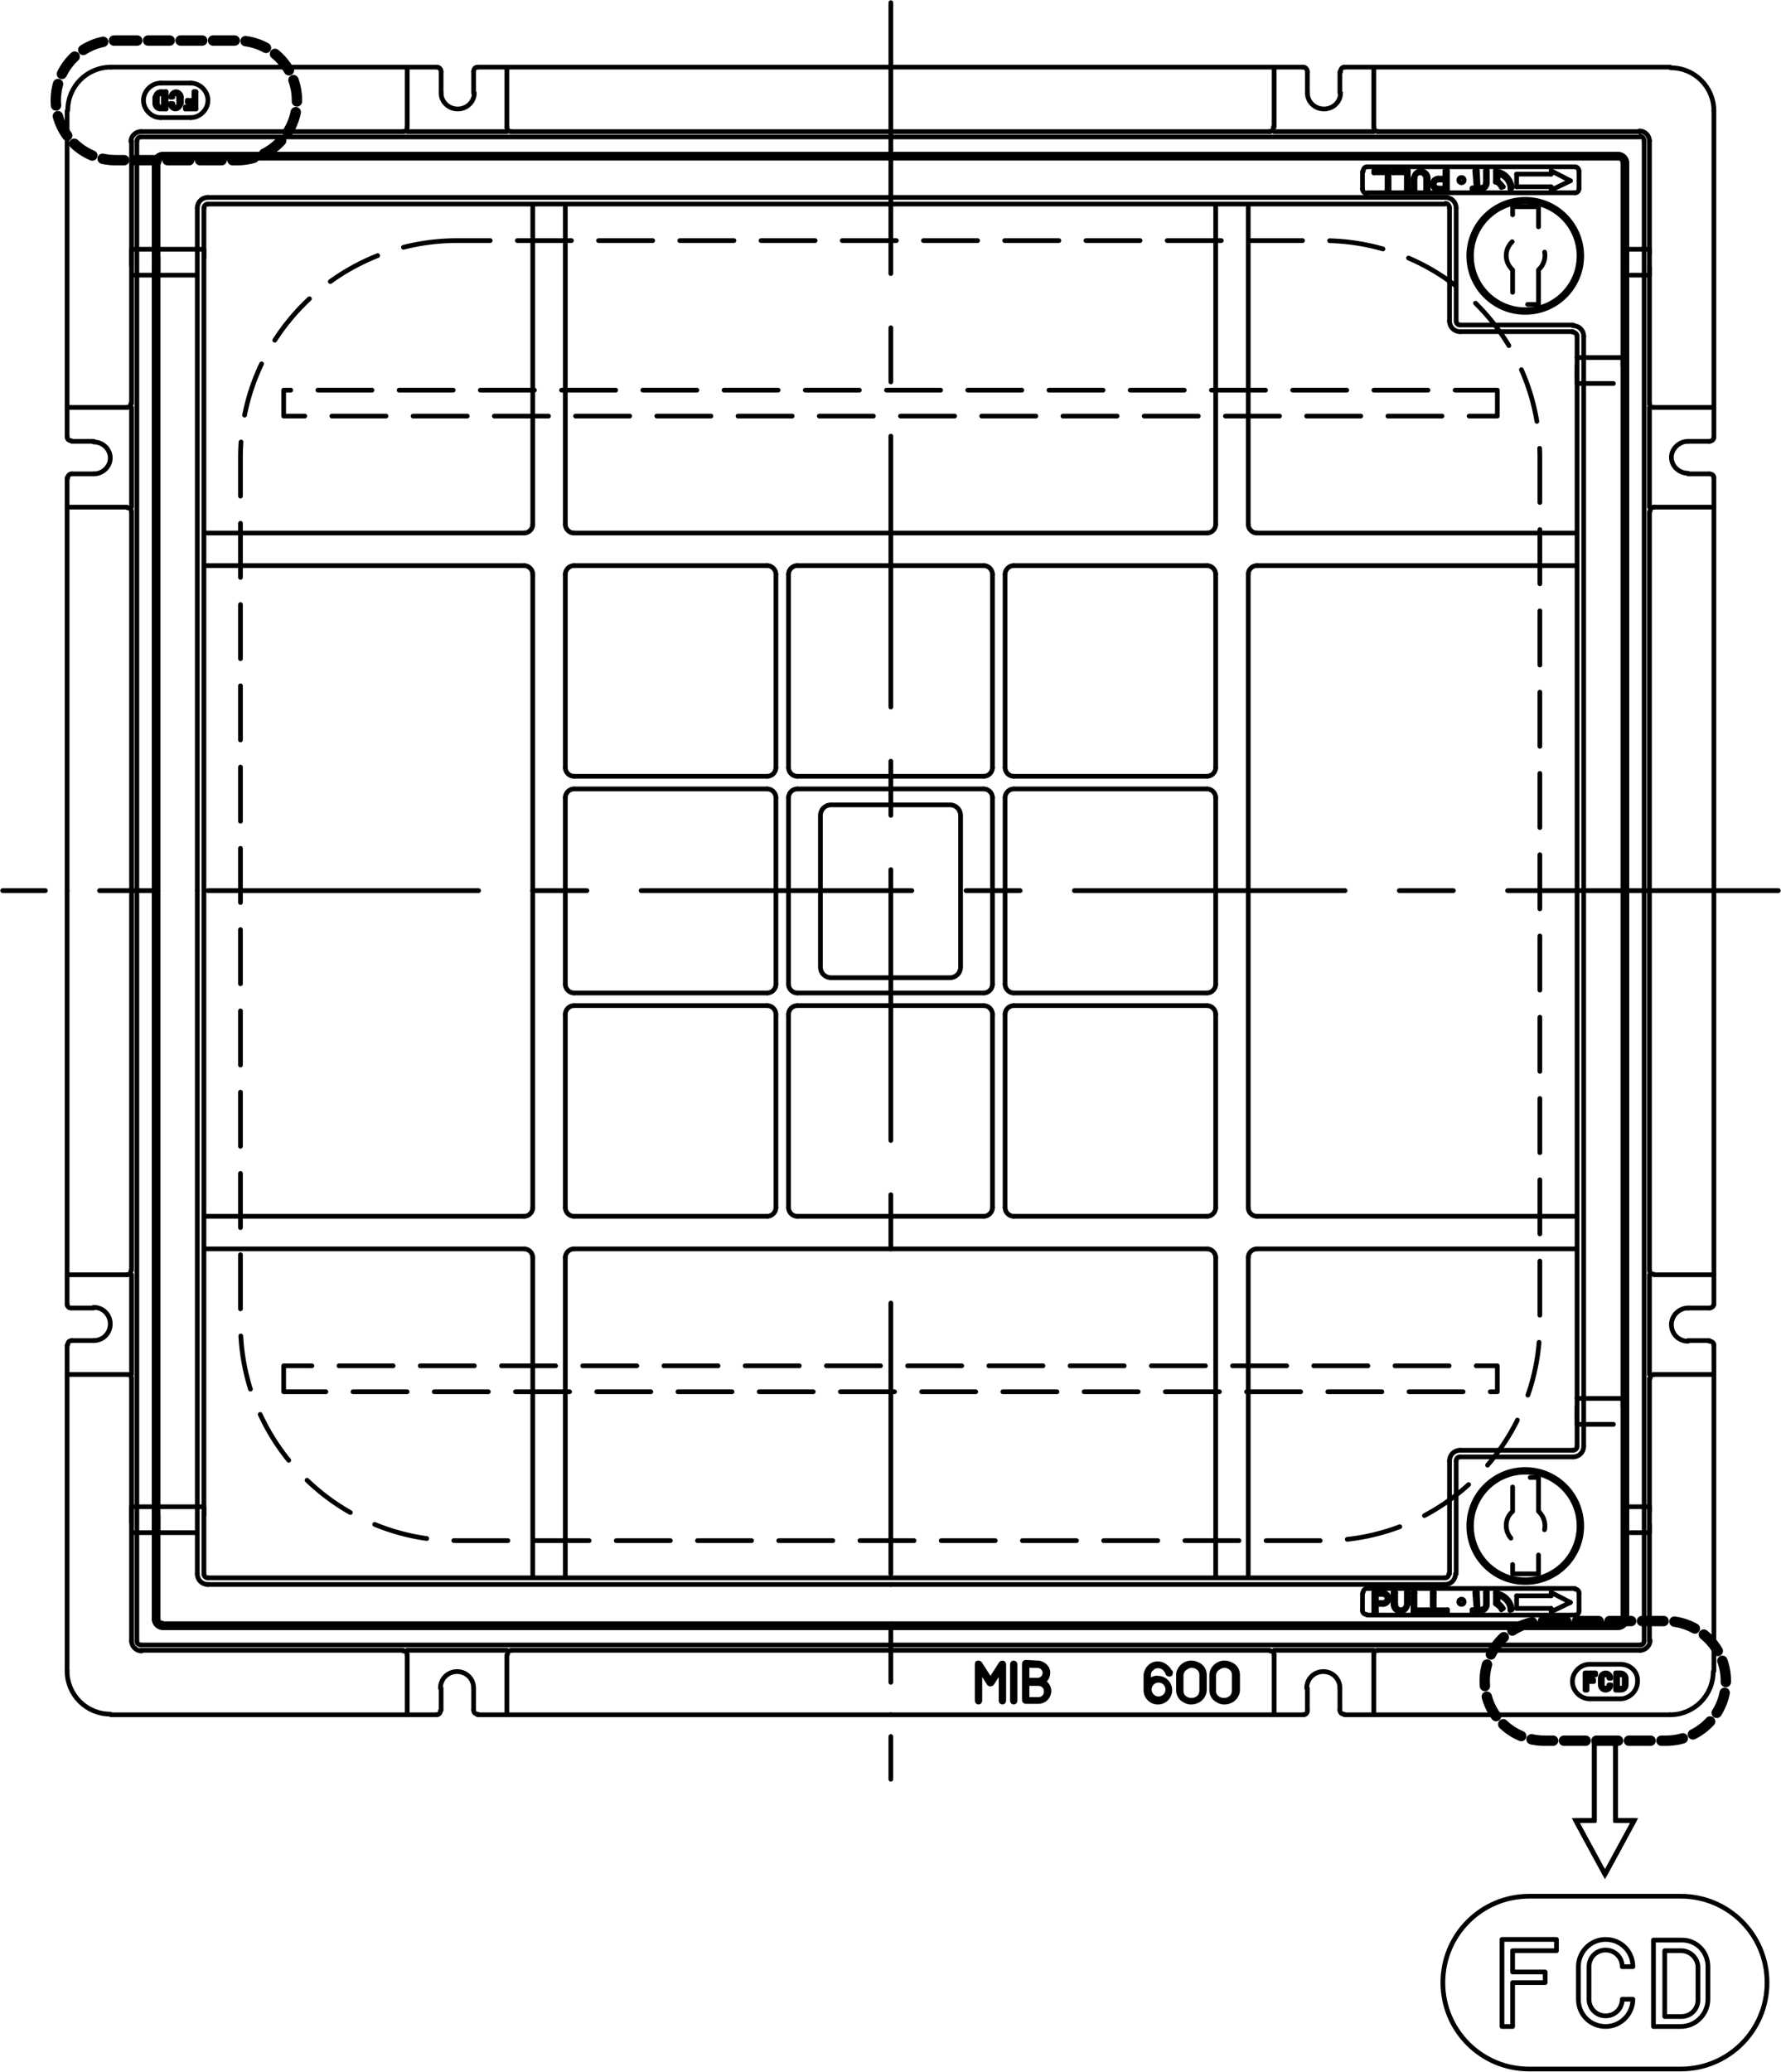 <?xml version="1.0" encoding="utf-8"?>
<!-- Generator: Adobe Illustrator 26.5.3, SVG Export Plug-In . SVG Version: 6.00 Build 0)  -->
<svg version="1.1" id="レイヤー_1" xmlns="http://www.w3.org/2000/svg" xmlns:xlink="http://www.w3.org/1999/xlink" x="0px"
	 y="0px" viewBox="0 0 268.1 311.7" style="enable-background:new 0 0 268.1 311.7;" xml:space="preserve">
<style type="text/css">
	.st0{display:none;}
	.st1{fill:none;stroke:#000000;stroke-width:0.709;stroke-linecap:round;stroke-linejoin:round;stroke-miterlimit:10;}
	
		.st2{fill:none;stroke:#000000;stroke-width:0.709;stroke-linecap:round;stroke-linejoin:round;stroke-miterlimit:10;stroke-dasharray:8.152,4.076;}
	
		.st3{fill:none;stroke:#000000;stroke-width:0.709;stroke-linecap:round;stroke-linejoin:round;stroke-miterlimit:10;stroke-dasharray:40.761,8.152,8.152,8.152;}
	
		.st4{fill:none;stroke:#000000;stroke-width:0.709;stroke-linecap:round;stroke-linejoin:round;stroke-miterlimit:10;stroke-dasharray:4.076,2.038;}
	
		.st5{fill:none;stroke:#000000;stroke-width:1.563;stroke-linecap:round;stroke-linejoin:round;stroke-miterlimit:10;stroke-dasharray:3.261,1.63;}
	.st6{fill:none;stroke:#000000;stroke-width:0.709;stroke-miterlimit:10;}
</style>
<g id="DEFPOINTS" class="st0">
</g>
<g id="L-1">
	<circle class="st1" cx="229.6" cy="38.5" r="8.5"/>
	<circle class="st1" cx="220" cy="27.1" r="0.4"/>
	<circle class="st1" cx="229.6" cy="229.6" r="8.5"/>
	<circle class="st1" cx="220" cy="241" r="0.4"/>
	<circle class="st1" cx="229.6" cy="229.6" r="8.1"/>
	<circle class="st1" cx="229.6" cy="38.5" r="8.1"/>
	<polygon class="st2" points="225.4,58.7 225.4,62.6 134.1,62.6 42.7,62.6 42.7,58.7 134.1,58.7 	"/>
	<line class="st1" x1="215.9" y1="242.2" x2="215.9" y2="239.6"/>
	<line class="st1" x1="215.9" y1="239.6" x2="215.6" y2="239.6"/>
	<line class="st1" x1="215.6" y1="239.6" x2="215.6" y2="242.5"/>
	<line class="st1" x1="215.6" y1="242.5" x2="217.9" y2="242.5"/>
	<line class="st1" x1="217.9" y1="242.5" x2="217.9" y2="242.2"/>
	<line class="st1" x1="217.9" y1="242.2" x2="215.9" y2="242.2"/>
	<line class="st1" x1="213" y1="242.2" x2="213" y2="239.6"/>
	<line class="st1" x1="213" y1="239.6" x2="212.7" y2="239.6"/>
	<line class="st1" x1="212.7" y1="239.6" x2="212.7" y2="242.5"/>
	<line class="st1" x1="212.7" y1="242.5" x2="215" y2="242.5"/>
	<line class="st1" x1="215" y1="242.5" x2="215" y2="242.2"/>
	<line class="st1" x1="215" y1="242.2" x2="213" y2="242.2"/>
	<line class="st1" x1="212" y1="239.6" x2="212" y2="241.4"/>
	<path class="st1" d="M209.7,241.4c0,0.6,0.5,1.1,1.1,1.1s1.1-0.5,1.1-1.1"/>
	<line class="st1" x1="209.7" y1="241.4" x2="209.7" y2="239.6"/>
	<line class="st1" x1="209.7" y1="239.6" x2="210.1" y2="239.6"/>
	<line class="st1" x1="210.1" y1="239.6" x2="210.1" y2="241.4"/>
	<path class="st1" d="M210.1,241.4c0,0.5,0.4,0.8,0.8,0.8s0.8-0.4,0.8-0.8"/>
	<line class="st1" x1="211.7" y1="241.4" x2="211.7" y2="239.6"/>
	<line class="st1" x1="211.7" y1="239.6" x2="212" y2="239.6"/>
	<line class="st1" x1="207.2" y1="241.1" x2="208.2" y2="241.1"/>
	<path class="st1" d="M208.2,241.1c0.3,0,0.6-0.3,0.6-0.6s-0.3-0.6-0.6-0.6"/>
	<line class="st1" x1="208.2" y1="239.9" x2="207.2" y2="239.9"/>
	<line class="st1" x1="207.2" y1="239.9" x2="207.2" y2="241.1"/>
	<path class="st1" d="M208.2,241.4c0.5,0,0.9-0.4,0.9-0.9s-0.4-0.9-0.9-0.9"/>
	<line class="st1" x1="208.2" y1="239.6" x2="206.8" y2="239.6"/>
	<line class="st1" x1="206.8" y1="239.6" x2="206.8" y2="242.5"/>
	<line class="st1" x1="206.8" y1="242.5" x2="207.2" y2="242.5"/>
	<line class="st1" x1="207.2" y1="242.5" x2="207.2" y2="241.4"/>
	<line class="st1" x1="207.2" y1="241.4" x2="208.2" y2="241.4"/>
	<line class="st1" x1="222.5" y1="242.1" x2="222.4" y2="239.6"/>
	<line class="st1" x1="222.4" y1="239.6" x2="222" y2="239.6"/>
	<line class="st1" x1="222" y1="239.6" x2="222.2" y2="242.2"/>
	<line class="st1" x1="222.2" y1="242.2" x2="221.6" y2="242.2"/>
	<line class="st1" x1="221.6" y1="242.2" x2="221.6" y2="242.5"/>
	<line class="st1" x1="221.6" y1="242.5" x2="223" y2="242.4"/>
	<path class="st1" d="M223,242.4c0.5,0,0.9-0.5,0.9-1"/>
	<line class="st1" x1="223.9" y1="241.4" x2="223.9" y2="239.6"/>
	<line class="st1" x1="223.9" y1="239.6" x2="223.6" y2="239.6"/>
	<line class="st1" x1="223.6" y1="239.6" x2="223.6" y2="241.4"/>
	<path class="st1" d="M223,242.1c0.3,0,0.6-0.3,0.6-0.6"/>
	<line class="st1" x1="223" y1="242.1" x2="222.5" y2="242.1"/>
	<line class="st1" x1="225.5" y1="241.1" x2="225.5" y2="240"/>
	<path class="st1" d="M227.3,242.3c0-1.1-0.8-2-1.9-2.2"/>
	<line class="st1" x1="227.3" y1="242.3" x2="227.6" y2="242.2"/>
	<line class="st1" x1="227.6" y1="242.2" x2="227.6" y2="241.9"/>
	<path class="st1" d="M227.6,241.9c-0.2-1.2-1.2-2.1-2.5-2.3"/>
	<line class="st1" x1="225.1" y1="239.6" x2="225.1" y2="241.3"/>
	<path class="st1" d="M226,242.2c-0.2-0.4-0.5-0.6-0.9-0.9"/>
	<line class="st1" x1="226" y1="242.2" x2="226.3" y2="242"/>
	<path class="st1" d="M226.3,242c-0.2-0.4-0.5-0.6-0.8-0.9"/>
	<line class="st1" x1="236.4" y1="241.1" x2="233.5" y2="239.6"/>
	<line class="st1" x1="233.5" y1="239.6" x2="233.5" y2="240.1"/>
	<line class="st1" x1="233.5" y1="240.1" x2="228.3" y2="240.1"/>
	<line class="st1" x1="228.3" y1="240.1" x2="228.3" y2="242"/>
	<line class="st1" x1="228.3" y1="242" x2="233.5" y2="242"/>
	<line class="st1" x1="233.5" y1="242" x2="233.5" y2="242.5"/>
	<line class="st1" x1="233.5" y1="242.5" x2="236.4" y2="241.1"/>
	<line class="st1" x1="205.8" y1="239" x2="237.1" y2="239"/>
	<path class="st1" d="M237.7,239.7c0-0.4-0.3-0.6-0.6-0.6"/>
	<line class="st1" x1="237.7" y1="239.7" x2="237.7" y2="242.3"/>
	<path class="st1" d="M237.1,243c0.4,0,0.6-0.3,0.6-0.6"/>
	<line class="st1" x1="237.1" y1="243" x2="205.8" y2="243"/>
	<path class="st1" d="M205.1,242.3c0,0.4,0.3,0.6,0.6,0.6"/>
	<line class="st1" x1="205.1" y1="242.3" x2="205.1" y2="239.7"/>
	<path class="st1" d="M205.8,239c-0.4,0-0.6,0.3-0.6,0.6"/>
	<line class="st1" x1="134.1" y1="23.8" x2="24.5" y2="23.8"/>
	<path class="st1" d="M24.5,23.8c-0.4,0-0.6,0.3-0.6,0.7"/>
	<line class="st1" x1="23.8" y1="24.5" x2="23.8" y2="134"/>
	<path class="st1" d="M115.5,116.8c0.7,0,1.3-0.6,1.3-1.3"/>
	<line class="st1" x1="115.5" y1="116.8" x2="86.4" y2="116.8"/>
	<path class="st1" d="M85.1,115.5c0,0.7,0.6,1.3,1.3,1.3"/>
	<line class="st1" x1="85.1" y1="115.5" x2="85.1" y2="86.4"/>
	<path class="st1" d="M86.4,85.1c-0.7,0-1.3,0.6-1.3,1.3"/>
	<line class="st1" x1="86.4" y1="85.1" x2="115.5" y2="85.1"/>
	<path class="st1" d="M116.8,86.4c0-0.7-0.6-1.3-1.3-1.3"/>
	<line class="st1" x1="116.8" y1="86.4" x2="116.8" y2="115.5"/>
	<line class="st1" x1="134.1" y1="116.8" x2="120" y2="116.8"/>
	<path class="st1" d="M118.7,115.5c0,0.7,0.6,1.3,1.3,1.3"/>
	<line class="st1" x1="118.7" y1="115.5" x2="118.7" y2="86.4"/>
	<path class="st1" d="M120,85.1c-0.7,0-1.3,0.6-1.3,1.3"/>
	<line class="st1" x1="120" y1="85.1" x2="134.1" y2="85.1"/>
	<line class="st1" x1="85.1" y1="134" x2="85.1" y2="120"/>
	<path class="st1" d="M86.4,118.7c-0.7,0-1.3,0.6-1.3,1.3"/>
	<line class="st1" x1="86.4" y1="118.7" x2="115.5" y2="118.7"/>
	<path class="st1" d="M116.8,120c0-0.7-0.6-1.3-1.3-1.3"/>
	<line class="st1" x1="116.8" y1="120" x2="116.8" y2="134"/>
	<line class="st1" x1="118.7" y1="134" x2="118.7" y2="120"/>
	<path class="st1" d="M120,118.7c-0.7,0-1.3,0.6-1.3,1.3"/>
	<line class="st1" x1="120" y1="118.7" x2="134.1" y2="118.7"/>
	<line class="st1" x1="30.7" y1="134" x2="30.7" y2="31.3"/>
	<path class="st1" d="M31.3,30.7c-0.4,0-0.6,0.3-0.6,0.7"/>
	<line class="st1" x1="31.3" y1="30.7" x2="134.1" y2="30.7"/>
	<line class="st1" x1="29.7" y1="134" x2="29.7" y2="31.3"/>
	<path class="st1" d="M31.3,29.7c-0.9,0-1.6,0.7-1.6,1.6"/>
	<line class="st1" x1="31.3" y1="29.7" x2="134.1" y2="29.7"/>
	<line class="st1" x1="134.1" y1="80.2" x2="86.4" y2="80.2"/>
	<path class="st1" d="M85.1,78.9c0,0.7,0.6,1.3,1.3,1.3"/>
	<line class="st1" x1="85.1" y1="78.9" x2="85.1" y2="30.7"/>
	<line class="st1" x1="80.2" y1="134" x2="80.2" y2="86.4"/>
	<path class="st1" d="M80.2,86.4c0-0.7-0.6-1.3-1.3-1.3"/>
	<line class="st1" x1="78.9" y1="85.1" x2="30.7" y2="85.1"/>
	<line class="st1" x1="30.7" y1="80.2" x2="78.9" y2="80.2"/>
	<path class="st1" d="M78.9,80.2c0.7,0,1.3-0.6,1.3-1.3"/>
	<line class="st1" x1="80.2" y1="78.9" x2="80.2" y2="30.7"/>
	<line class="st1" x1="244.3" y1="134" x2="244.3" y2="243.6"/>
	<path class="st1" d="M243.6,244.3c0.4,0,0.6-0.3,0.6-0.6"/>
	<line class="st1" x1="243.6" y1="244.3" x2="134.1" y2="244.3"/>
	<polygon class="st2" points="42.7,209.4 42.7,205.5 134.1,205.5 225.4,205.5 225.4,209.4 134.1,209.4 	"/>
	<line class="st1" x1="134.1" y1="183" x2="148.1" y2="183"/>
	<path class="st1" d="M148.1,183c0.7,0,1.3-0.6,1.3-1.3"/>
	<line class="st1" x1="149.4" y1="181.7" x2="149.4" y2="152.6"/>
	<path class="st1" d="M149.4,152.6c0-0.7-0.6-1.3-1.3-1.3"/>
	<line class="st1" x1="148.1" y1="151.3" x2="134.1" y2="151.3"/>
	<path class="st1" d="M181.7,183c0.7,0,1.3-0.6,1.3-1.3"/>
	<line class="st1" x1="183" y1="181.7" x2="183" y2="152.6"/>
	<path class="st1" d="M183,152.6c0-0.7-0.6-1.3-1.3-1.3"/>
	<line class="st1" x1="181.7" y1="151.3" x2="152.6" y2="151.3"/>
	<path class="st1" d="M152.6,151.3c-0.7,0-1.3,0.6-1.3,1.3"/>
	<line class="st1" x1="151.3" y1="152.6" x2="151.3" y2="181.7"/>
	<path class="st1" d="M151.3,181.7c0,0.7,0.6,1.3,1.3,1.3"/>
	<line class="st1" x1="152.6" y1="183" x2="181.7" y2="183"/>
	<line class="st1" x1="151.3" y1="134" x2="151.3" y2="148.1"/>
	<path class="st1" d="M151.3,148.1c0,0.7,0.6,1.3,1.3,1.3"/>
	<line class="st1" x1="152.6" y1="149.4" x2="181.7" y2="149.4"/>
	<path class="st1" d="M181.7,149.4c0.7,0,1.3-0.6,1.3-1.3"/>
	<line class="st1" x1="183" y1="148.1" x2="183" y2="134"/>
	<line class="st1" x1="149.4" y1="134" x2="149.4" y2="148.1"/>
	<path class="st1" d="M148.1,149.4c0.7,0,1.3-0.6,1.3-1.3"/>
	<line class="st1" x1="148.1" y1="149.4" x2="134.1" y2="149.4"/>
	<line class="st1" x1="238.4" y1="134" x2="238.4" y2="217.5"/>
	<path class="st1" d="M236.8,219.2c0.9,0,1.6-0.7,1.6-1.6"/>
	<line class="st1" x1="236.8" y1="219.2" x2="219.8" y2="219.2"/>
	<path class="st1" d="M219.8,219.2c-0.4,0-0.6,0.3-0.6,0.6"/>
	<line class="st1" x1="219.2" y1="219.8" x2="219.2" y2="236.8"/>
	<path class="st1" d="M217.5,238.4c0.9,0,1.6-0.7,1.6-1.6"/>
	<line class="st1" x1="217.5" y1="238.4" x2="134.1" y2="238.4"/>
	<line class="st1" x1="237.4" y1="134" x2="237.4" y2="217.5"/>
	<path class="st1" d="M236.8,218.2c0.4,0,0.6-0.3,0.6-0.6"/>
	<line class="st1" x1="236.8" y1="218.2" x2="219.8" y2="218.2"/>
	<path class="st1" d="M219.8,218.2c-0.9,0-1.6,0.7-1.6,1.6"/>
	<line class="st1" x1="218.2" y1="219.8" x2="218.2" y2="236.8"/>
	<path class="st1" d="M217.5,237.4c0.4,0,0.6-0.3,0.6-0.6"/>
	<line class="st1" x1="217.5" y1="237.4" x2="134.1" y2="237.4"/>
	<line class="st1" x1="187.9" y1="134" x2="187.9" y2="181.7"/>
	<path class="st1" d="M187.9,181.7c0,0.7,0.6,1.3,1.3,1.3"/>
	<line class="st1" x1="189.2" y1="183" x2="237.4" y2="183"/>
	<line class="st1" x1="187.9" y1="237.4" x2="187.9" y2="189.2"/>
	<path class="st1" d="M189.2,187.9c-0.7,0-1.3,0.6-1.3,1.3"/>
	<line class="st1" x1="189.2" y1="187.9" x2="237.4" y2="187.9"/>
	<line class="st1" x1="134.1" y1="187.9" x2="181.7" y2="187.9"/>
	<path class="st1" d="M183,189.2c0-0.7-0.6-1.3-1.3-1.3"/>
	<line class="st1" x1="183" y1="189.2" x2="183" y2="237.4"/>
	<line class="st1" x1="30.7" y1="187.9" x2="78.9" y2="187.9"/>
	<path class="st1" d="M80.2,189.2c0-0.7-0.6-1.3-1.3-1.3"/>
	<line class="st1" x1="80.2" y1="189.2" x2="80.2" y2="237.4"/>
	<line class="st1" x1="80.2" y1="134" x2="80.2" y2="181.7"/>
	<path class="st1" d="M78.9,183c0.7,0,1.3-0.6,1.3-1.3"/>
	<line class="st1" x1="78.9" y1="183" x2="30.7" y2="183"/>
	<line class="st1" x1="134.1" y1="187.9" x2="86.4" y2="187.9"/>
	<path class="st1" d="M86.4,187.9c-0.7,0-1.3,0.6-1.3,1.3"/>
	<line class="st1" x1="85.1" y1="189.2" x2="85.1" y2="237.4"/>
	<line class="st1" x1="29.7" y1="134" x2="29.7" y2="236.8"/>
	<path class="st1" d="M29.7,236.8c0,0.9,0.7,1.6,1.6,1.6"/>
	<line class="st1" x1="31.3" y1="238.4" x2="134.1" y2="238.4"/>
	<line class="st1" x1="30.7" y1="134" x2="30.7" y2="236.8"/>
	<path class="st1" d="M30.7,236.8c0,0.4,0.3,0.6,0.6,0.6"/>
	<line class="st1" x1="31.3" y1="237.4" x2="134.1" y2="237.4"/>
	<line class="st1" x1="134.1" y1="80.2" x2="181.7" y2="80.2"/>
	<path class="st1" d="M181.7,80.2c0.7,0,1.3-0.6,1.3-1.3"/>
	<line class="st1" x1="183" y1="78.9" x2="183" y2="30.7"/>
	<line class="st1" x1="187.9" y1="30.7" x2="187.9" y2="78.9"/>
	<path class="st1" d="M187.9,78.9c0,0.7,0.6,1.3,1.3,1.3"/>
	<line class="st1" x1="189.2" y1="80.2" x2="237.4" y2="80.2"/>
	<line class="st1" x1="187.9" y1="134" x2="187.9" y2="86.4"/>
	<path class="st1" d="M189.2,85.1c-0.7,0-1.3,0.6-1.3,1.3"/>
	<line class="st1" x1="189.2" y1="85.1" x2="237.4" y2="85.1"/>
	<line class="st1" x1="237.4" y1="134" x2="237.4" y2="50.6"/>
	<path class="st1" d="M237.4,50.6c0-0.4-0.3-0.6-0.6-0.6"/>
	<line class="st1" x1="236.8" y1="49.9" x2="219.8" y2="49.9"/>
	<path class="st1" d="M218.2,48.3c0,0.9,0.7,1.6,1.6,1.6"/>
	<line class="st1" x1="218.2" y1="48.3" x2="218.2" y2="31.3"/>
	<path class="st1" d="M218.2,31.3c0-0.4-0.3-0.7-0.6-0.7"/>
	<line class="st1" x1="217.5" y1="30.7" x2="134.1" y2="30.7"/>
	<line class="st1" x1="238.4" y1="134" x2="238.4" y2="50.6"/>
	<path class="st1" d="M238.4,50.6c0-0.9-0.7-1.6-1.6-1.6"/>
	<line class="st1" x1="236.8" y1="48.9" x2="219.8" y2="48.9"/>
	<path class="st1" d="M219.2,48.3c0,0.4,0.3,0.6,0.6,0.6"/>
	<line class="st1" x1="219.2" y1="48.3" x2="219.2" y2="31.3"/>
	<path class="st1" d="M219.2,31.3c0-0.9-0.7-1.6-1.6-1.6"/>
	<line class="st1" x1="217.5" y1="29.7" x2="134.1" y2="29.7"/>
	<line class="st1" x1="118.7" y1="134" x2="118.7" y2="148.1"/>
	<path class="st1" d="M118.7,148.1c0,0.7,0.6,1.3,1.3,1.3"/>
	<line class="st1" x1="120" y1="149.4" x2="134.1" y2="149.4"/>
	<line class="st1" x1="85.1" y1="134" x2="85.1" y2="148.1"/>
	<path class="st1" d="M85.1,148.1c0,0.7,0.6,1.3,1.3,1.3"/>
	<line class="st1" x1="86.4" y1="149.4" x2="115.5" y2="149.4"/>
	<path class="st1" d="M115.5,149.4c0.7,0,1.3-0.6,1.3-1.3"/>
	<line class="st1" x1="116.8" y1="148.1" x2="116.8" y2="134"/>
	<line class="st1" x1="134.1" y1="151.3" x2="120" y2="151.3"/>
	<path class="st1" d="M120,151.3c-0.7,0-1.3,0.6-1.3,1.3"/>
	<line class="st1" x1="118.7" y1="152.6" x2="118.7" y2="181.7"/>
	<path class="st1" d="M118.7,181.7c0,0.7,0.6,1.3,1.3,1.3"/>
	<line class="st1" x1="120" y1="183" x2="134.1" y2="183"/>
	<path class="st1" d="M116.8,152.6c0-0.7-0.6-1.3-1.3-1.3"/>
	<line class="st1" x1="115.5" y1="151.3" x2="86.4" y2="151.3"/>
	<path class="st1" d="M86.4,151.3c-0.7,0-1.3,0.6-1.3,1.3"/>
	<line class="st1" x1="85.1" y1="152.6" x2="85.1" y2="181.7"/>
	<path class="st1" d="M85.1,181.7c0,0.7,0.6,1.3,1.3,1.3"/>
	<line class="st1" x1="86.4" y1="183" x2="115.5" y2="183"/>
	<path class="st1" d="M115.5,183c0.7,0,1.3-0.6,1.3-1.3"/>
	<line class="st1" x1="116.8" y1="181.7" x2="116.8" y2="152.6"/>
	<line class="st1" x1="134.1" y1="244.3" x2="24.5" y2="244.3"/>
	<path class="st1" d="M23.8,243.6c0,0.4,0.3,0.6,0.6,0.6"/>
	<line class="st1" x1="23.8" y1="243.6" x2="23.8" y2="134"/>
	<line class="st1" x1="149.4" y1="134" x2="149.4" y2="120"/>
	<path class="st1" d="M149.4,120c0-0.7-0.6-1.3-1.3-1.3"/>
	<line class="st1" x1="148.1" y1="118.7" x2="134.1" y2="118.7"/>
	<line class="st1" x1="151.3" y1="134" x2="151.3" y2="120"/>
	<path class="st1" d="M152.6,118.7c-0.7,0-1.3,0.6-1.3,1.3"/>
	<line class="st1" x1="152.6" y1="118.7" x2="181.7" y2="118.7"/>
	<path class="st1" d="M183,120c0-0.7-0.6-1.3-1.3-1.3"/>
	<line class="st1" x1="183" y1="120" x2="183" y2="134"/>
	<path class="st1" d="M183,86.4c0-0.7-0.6-1.3-1.3-1.3"/>
	<line class="st1" x1="183" y1="86.4" x2="183" y2="115.5"/>
	<path class="st1" d="M181.7,116.8c0.7,0,1.3-0.6,1.3-1.3"/>
	<line class="st1" x1="181.7" y1="116.8" x2="152.6" y2="116.8"/>
	<path class="st1" d="M151.3,115.5c0,0.7,0.6,1.3,1.3,1.3"/>
	<line class="st1" x1="151.3" y1="115.5" x2="151.3" y2="86.4"/>
	<path class="st1" d="M152.6,85.1c-0.7,0-1.3,0.6-1.3,1.3"/>
	<line class="st1" x1="152.6" y1="85.1" x2="181.7" y2="85.1"/>
	<line class="st1" x1="134.1" y1="85.1" x2="148.1" y2="85.1"/>
	<path class="st1" d="M149.4,86.4c0-0.7-0.6-1.3-1.3-1.3"/>
	<line class="st1" x1="149.4" y1="86.4" x2="149.4" y2="115.5"/>
	<path class="st1" d="M148.1,116.8c0.7,0,1.3-0.6,1.3-1.3"/>
	<line class="st1" x1="148.1" y1="116.8" x2="134.1" y2="116.8"/>
	<line class="st1" x1="244.3" y1="134" x2="244.3" y2="24.5"/>
	<path class="st1" d="M244.3,24.5c0-0.4-0.3-0.7-0.6-0.7"/>
	<line class="st1" x1="243.6" y1="23.8" x2="134.1" y2="23.8"/>
	<line class="st1" x1="208.8" y1="26" x2="208.8" y2="28.6"/>
	<line class="st1" x1="208.8" y1="28.6" x2="209.1" y2="28.6"/>
	<line class="st1" x1="209.1" y1="28.6" x2="209.1" y2="25.7"/>
	<line class="st1" x1="209.1" y1="25.7" x2="206.8" y2="25.7"/>
	<line class="st1" x1="206.8" y1="25.7" x2="206.8" y2="26"/>
	<line class="st1" x1="206.8" y1="26" x2="208.8" y2="26"/>
	<line class="st1" x1="211.7" y1="26" x2="211.7" y2="28.6"/>
	<line class="st1" x1="211.7" y1="28.6" x2="212" y2="28.6"/>
	<line class="st1" x1="212" y1="28.6" x2="212" y2="25.7"/>
	<line class="st1" x1="212" y1="25.7" x2="209.7" y2="25.7"/>
	<line class="st1" x1="209.7" y1="25.7" x2="209.7" y2="26"/>
	<line class="st1" x1="209.7" y1="26" x2="211.7" y2="26"/>
	<line class="st1" x1="212.7" y1="28.6" x2="212.7" y2="26.8"/>
	<path class="st1" d="M215,26.8c0-0.6-0.5-1.1-1.1-1.1s-1.1,0.5-1.1,1.1"/>
	<line class="st1" x1="215" y1="26.8" x2="215" y2="28.6"/>
	<line class="st1" x1="215" y1="28.6" x2="214.6" y2="28.6"/>
	<line class="st1" x1="214.6" y1="28.6" x2="214.6" y2="26.8"/>
	<path class="st1" d="M214.6,26.8c0-0.4-0.4-0.8-0.8-0.8c-0.5,0-0.8,0.4-0.8,0.8"/>
	<line class="st1" x1="213" y1="26.8" x2="213" y2="28.6"/>
	<line class="st1" x1="213" y1="28.6" x2="212.7" y2="28.6"/>
	<line class="st1" x1="217.5" y1="27.1" x2="216.5" y2="27.1"/>
	<path class="st1" d="M216.5,27.1c-0.3,0-0.6,0.3-0.6,0.6s0.3,0.6,0.6,0.6"/>
	<line class="st1" x1="216.5" y1="28.3" x2="217.5" y2="28.3"/>
	<line class="st1" x1="217.5" y1="28.3" x2="217.5" y2="27.1"/>
	<path class="st1" d="M216.5,26.8c-0.5,0-0.9,0.4-0.9,0.9c0,0.5,0.4,0.9,0.9,0.9"/>
	<line class="st1" x1="216.5" y1="28.6" x2="217.9" y2="28.6"/>
	<line class="st1" x1="217.9" y1="28.6" x2="217.9" y2="25.7"/>
	<line class="st1" x1="217.9" y1="25.7" x2="217.5" y2="25.7"/>
	<line class="st1" x1="217.5" y1="25.7" x2="217.5" y2="26.8"/>
	<line class="st1" x1="217.5" y1="26.8" x2="216.5" y2="26.8"/>
	<line class="st1" x1="222.5" y1="28.2" x2="222.4" y2="25.7"/>
	<line class="st1" x1="222.4" y1="25.7" x2="222" y2="25.7"/>
	<line class="st1" x1="222" y1="25.7" x2="222.2" y2="28.2"/>
	<line class="st1" x1="222.2" y1="28.2" x2="221.6" y2="28.3"/>
	<line class="st1" x1="221.6" y1="28.3" x2="221.6" y2="28.6"/>
	<line class="st1" x1="221.6" y1="28.6" x2="223" y2="28.5"/>
	<path class="st1" d="M223,28.5c0.5,0,0.9-0.5,0.9-1"/>
	<line class="st1" x1="223.9" y1="27.5" x2="223.9" y2="25.7"/>
	<line class="st1" x1="223.9" y1="25.7" x2="223.6" y2="25.7"/>
	<line class="st1" x1="223.6" y1="25.7" x2="223.6" y2="27.5"/>
	<path class="st1" d="M223,28.2c0.3,0,0.6-0.3,0.6-0.7"/>
	<line class="st1" x1="223" y1="28.2" x2="222.5" y2="28.2"/>
	<line class="st1" x1="225.5" y1="27.2" x2="225.5" y2="26.1"/>
	<path class="st1" d="M227.3,28.4c0-1.1-0.8-2-1.9-2.2"/>
	<line class="st1" x1="227.3" y1="28.4" x2="227.6" y2="28.3"/>
	<line class="st1" x1="227.6" y1="28.3" x2="227.6" y2="28"/>
	<path class="st1" d="M227.6,28c-0.2-1.2-1.2-2.2-2.5-2.3"/>
	<line class="st1" x1="225.1" y1="25.7" x2="225.1" y2="27.4"/>
	<path class="st1" d="M226,28.2c-0.2-0.4-0.5-0.7-0.9-0.8"/>
	<line class="st1" x1="226" y1="28.2" x2="226.3" y2="28.1"/>
	<path class="st1" d="M226.3,28.1c-0.2-0.3-0.5-0.6-0.8-0.9"/>
	<line class="st1" x1="236.4" y1="27.2" x2="233.5" y2="25.7"/>
	<line class="st1" x1="233.5" y1="25.7" x2="233.5" y2="26.2"/>
	<line class="st1" x1="233.5" y1="26.2" x2="228.3" y2="26.2"/>
	<line class="st1" x1="228.3" y1="26.2" x2="228.3" y2="28.1"/>
	<line class="st1" x1="228.3" y1="28.1" x2="233.5" y2="28.1"/>
	<line class="st1" x1="233.5" y1="28.1" x2="233.5" y2="28.6"/>
	<line class="st1" x1="233.5" y1="28.6" x2="236.4" y2="27.2"/>
	<line class="st1" x1="205.8" y1="25.1" x2="237.1" y2="25.1"/>
	<path class="st1" d="M237.7,25.8c0-0.4-0.3-0.7-0.6-0.7"/>
	<line class="st1" x1="237.7" y1="25.8" x2="237.7" y2="28.4"/>
	<path class="st1" d="M237.1,29c0.4,0,0.6-0.3,0.6-0.7"/>
	<line class="st1" x1="237.1" y1="29" x2="205.8" y2="29"/>
	<path class="st1" d="M205.1,28.4c0,0.4,0.3,0.7,0.6,0.7"/>
	<line class="st1" x1="205.1" y1="28.4" x2="205.1" y2="25.8"/>
	<path class="st1" d="M205.8,25.1c-0.4,0-0.6,0.3-0.6,0.7"/>
	<path class="st1" d="M143,147.1c0.9,0,1.6-0.7,1.6-1.6v-22.8c0-0.9-0.7-1.6-1.6-1.6h-17.9c-0.9,0-1.6,0.7-1.6,1.6v22.8
		c0,0.9,0.7,1.6,1.6,1.6H143z"/>
	<rect x="23.8" y="226.7" class="st2" width="6.9" height="3.9"/>
	<rect x="237.4" y="210.4" class="st2" width="6.9" height="3.9"/>
	<path class="st2" d="M231.6,45.8v-5.2c1.2-1.1,1.3-2.9,0.2-4.1c-0.1-0.1-0.1-0.2-0.2-0.2v-5.2h-3.9v5.2c-1.2,1.1-1.3,2.9-0.2,4.1
		c0.1,0.1,0.1,0.2,0.2,0.2v5.2H231.6z"/>
	<path class="st2" d="M231.6,222.3v5.1c0.1,0.1,0.2,0.1,0.2,0.2c1.1,1.2,1,3.1-0.2,4.1v5.1h-3.9v-5.1c-0.1-0.1-0.2-0.1-0.2-0.2
		c-1.1-1.2-1-3.1,0.2-4.1v-5.1H231.6z"/>
	<rect x="23.8" y="37.5" class="st2" width="6.9" height="3.9"/>
	<rect x="237.4" y="53.8" class="st2" width="6.9" height="3.9"/>
</g>
<g id="L-5">
	<line class="st3" x1="267.7" y1="134" x2="0.4" y2="134"/>
	<line class="st3" x1="134.1" y1="0.4" x2="134.1" y2="267.7"/>
</g>
<g id="L-2">
	<line class="st1" x1="191.8" y1="248.3" x2="206.8" y2="248.3"/>
	<line class="st1" x1="248.3" y1="206.8" x2="248.3" y2="191.8"/>
	<line class="st1" x1="134.1" y1="258" x2="196.2" y2="258"/>
	<line class="st1" x1="202.4" y1="258" x2="251.4" y2="258"/>
	<path class="st1" d="M251.4,258c3.6,0,6.5-2.9,6.5-6.5"/>
	<line class="st1" x1="248.3" y1="191.1" x2="248.3" y2="134"/>
	<path class="st1" d="M249,206.8c-0.4,0-0.6,0.3-0.6,0.6"/>
	<line class="st1" x1="249" y1="206.8" x2="258" y2="206.8"/>
	<line class="st1" x1="258" y1="191.8" x2="249" y2="191.8"/>
	<path class="st1" d="M248.3,191.1c0,0.4,0.3,0.6,0.6,0.6"/>
	<line class="st1" x1="134.1" y1="244.9" x2="243.6" y2="244.9"/>
	<path class="st1" d="M243.6,244.9c0.7,0,1.3-0.6,1.3-1.3"/>
	<line class="st1" x1="244.9" y1="243.6" x2="244.9" y2="134"/>
	<line class="st1" x1="134.1" y1="247.5" x2="246.9" y2="247.5"/>
	<path class="st1" d="M246.9,247.5c0.4,0,0.6-0.3,0.6-0.6"/>
	<line class="st1" x1="247.5" y1="246.9" x2="247.5" y2="134"/>
	<line class="st1" x1="248.3" y1="207.4" x2="248.3" y2="246.9"/>
	<path class="st1" d="M246.9,248.3c0.8,0,1.5-0.7,1.5-1.5"/>
	<line class="st1" x1="246.9" y1="248.3" x2="207.4" y2="248.3"/>
	<path class="st1" d="M207.4,248.3c-0.4,0-0.6,0.3-0.6,0.6"/>
	<line class="st1" x1="206.8" y1="249" x2="206.8" y2="258"/>
	<line class="st1" x1="134.1" y1="248.3" x2="191.1" y2="248.3"/>
	<path class="st1" d="M191.8,249c0-0.4-0.3-0.6-0.6-0.6"/>
	<line class="st1" x1="191.8" y1="249" x2="191.8" y2="258"/>
	<line class="st1" x1="249" y1="76.3" x2="258" y2="76.3"/>
	<path class="st1" d="M249,76.3c-0.4,0-0.6,0.3-0.6,0.6"/>
	<line class="st1" x1="248.3" y1="134" x2="248.3" y2="77"/>
	<line class="st1" x1="249" y1="61.3" x2="258" y2="61.3"/>
	<path class="st1" d="M248.3,60.7c0,0.4,0.3,0.6,0.6,0.6"/>
	<line class="st1" x1="248.3" y1="21.2" x2="248.3" y2="60.7"/>
	<path class="st1" d="M248.3,21.2c0-0.8-0.7-1.5-1.5-1.5"/>
	<line class="st1" x1="207.4" y1="19.8" x2="246.9" y2="19.8"/>
	<line class="st1" x1="246.9" y1="20.6" x2="134.1" y2="20.6"/>
	<path class="st1" d="M247.5,21.2c0-0.4-0.3-0.7-0.6-0.7"/>
	<line class="st1" x1="247.5" y1="134" x2="247.5" y2="21.2"/>
	<line class="st1" x1="243.6" y1="23.2" x2="134.1" y2="23.2"/>
	<path class="st1" d="M244.9,24.5c0-0.7-0.6-1.3-1.3-1.3"/>
	<line class="st1" x1="244.9" y1="134" x2="244.9" y2="24.5"/>
	<path class="st1" d="M191.1,19.8c0.4,0,0.6-0.3,0.6-0.7"/>
	<line class="st1" x1="191.8" y1="10.1" x2="191.8" y2="19.1"/>
	<line class="st1" x1="206.8" y1="19.1" x2="206.8" y2="10.1"/>
	<path class="st1" d="M206.8,19.1c0,0.4,0.3,0.7,0.6,0.7"/>
	<line class="st1" x1="191.1" y1="19.8" x2="134.1" y2="19.8"/>
	<path class="st1" d="M258,16.7c0-3.6-2.9-6.5-6.5-6.5"/>
	<line class="st1" x1="206.8" y1="19.8" x2="191.8" y2="19.8"/>
	<line class="st1" x1="248.3" y1="76.3" x2="248.3" y2="61.3"/>
	<line class="st1" x1="76.3" y1="19.1" x2="76.3" y2="10.1"/>
	<path class="st1" d="M76.3,19.1c0,0.4,0.3,0.7,0.6,0.7"/>
	<line class="st1" x1="134.1" y1="19.8" x2="77" y2="19.8"/>
	<line class="st1" x1="61.3" y1="19.1" x2="61.3" y2="10.1"/>
	<path class="st1" d="M60.7,19.8c0.4,0,0.6-0.3,0.6-0.7"/>
	<line class="st1" x1="21.2" y1="19.8" x2="60.7" y2="19.8"/>
	<path class="st1" d="M21.2,19.8c-0.8,0-1.5,0.7-1.5,1.5"/>
	<line class="st1" x1="19.8" y1="60.7" x2="19.8" y2="21.2"/>
	<line class="st1" x1="20.6" y1="21.2" x2="20.6" y2="134"/>
	<path class="st1" d="M21.2,20.6c-0.4,0-0.6,0.3-0.6,0.7"/>
	<line class="st1" x1="134.1" y1="20.6" x2="21.2" y2="20.6"/>
	<line class="st1" x1="23.2" y1="24.5" x2="23.2" y2="134"/>
	<path class="st1" d="M24.5,23.2c-0.7,0-1.3,0.6-1.3,1.3"/>
	<line class="st1" x1="134.1" y1="23.2" x2="24.5" y2="23.2"/>
	<path class="st1" d="M19.8,77c0-0.4-0.3-0.6-0.6-0.6"/>
	<line class="st1" x1="10.1" y1="76.3" x2="19.1" y2="76.3"/>
	<line class="st1" x1="19.1" y1="61.3" x2="10.1" y2="61.3"/>
	<path class="st1" d="M19.1,61.3c0.4,0,0.6-0.3,0.6-0.6"/>
	<line class="st1" x1="19.8" y1="77" x2="19.8" y2="134"/>
	<path class="st1" d="M16.7,10.1c-3.6,0-6.5,2.9-6.5,6.5"/>
	<line class="st1" x1="19.8" y1="61.3" x2="19.8" y2="76.3"/>
	<line class="st1" x1="76.3" y1="19.8" x2="61.3" y2="19.8"/>
	<line class="st1" x1="19.1" y1="191.8" x2="10.1" y2="191.8"/>
	<path class="st1" d="M19.1,191.8c0.4,0,0.6-0.3,0.6-0.6"/>
	<line class="st1" x1="19.8" y1="134" x2="19.8" y2="191.1"/>
	<line class="st1" x1="19.1" y1="206.8" x2="10.1" y2="206.8"/>
	<path class="st1" d="M19.8,207.4c0-0.4-0.3-0.6-0.6-0.6"/>
	<line class="st1" x1="19.8" y1="246.9" x2="19.8" y2="207.4"/>
	<path class="st1" d="M19.8,246.9c0,0.8,0.7,1.5,1.5,1.5"/>
	<line class="st1" x1="60.7" y1="248.3" x2="21.2" y2="248.3"/>
	<line class="st1" x1="21.2" y1="247.5" x2="134.1" y2="247.5"/>
	<path class="st1" d="M20.6,246.9c0,0.4,0.3,0.6,0.6,0.6"/>
	<line class="st1" x1="20.6" y1="134" x2="20.6" y2="246.9"/>
	<line class="st1" x1="24.5" y1="244.9" x2="134.1" y2="244.9"/>
	<path class="st1" d="M23.2,243.6c0,0.7,0.6,1.3,1.3,1.3"/>
	<line class="st1" x1="23.2" y1="134" x2="23.2" y2="243.6"/>
	<path class="st1" d="M77,248.3c-0.4,0-0.6,0.3-0.6,0.6"/>
	<line class="st1" x1="76.3" y1="258" x2="76.3" y2="249"/>
	<line class="st1" x1="61.3" y1="249" x2="61.3" y2="258"/>
	<path class="st1" d="M61.3,249c0-0.4-0.3-0.6-0.6-0.6"/>
	<line class="st1" x1="77" y1="248.3" x2="134.1" y2="248.3"/>
	<line class="st1" x1="71.9" y1="258" x2="134.1" y2="258"/>
	<path class="st1" d="M71.3,257.3c0,0.4,0.3,0.6,0.6,0.6"/>
	<line class="st1" x1="71.3" y1="254" x2="71.3" y2="257.3"/>
	<line class="st1" x1="66.4" y1="257.3" x2="66.4" y2="254"/>
	<path class="st1" d="M65.7,258c0.4,0,0.6-0.3,0.6-0.6"/>
	<line class="st1" x1="16.7" y1="258" x2="65.7" y2="258"/>
	<path class="st1" d="M10.1,251.4c0,3.6,2.9,6.5,6.5,6.5"/>
	<line class="st1" x1="61.3" y1="248.3" x2="76.3" y2="248.3"/>
	<line class="st1" x1="19.8" y1="191.8" x2="19.8" y2="206.8"/>
	<path class="st1" d="M71.3,254c0-1.4-1.1-2.5-2.5-2.5c-1.4,0-2.5,1.1-2.5,2.5"/>
	<path class="st1" d="M201.7,254c0-1.4-1.1-2.5-2.5-2.5c-1.4,0-2.5,1.1-2.5,2.5"/>
	<path class="st1" d="M201.7,257.3c0,0.4,0.3,0.6,0.6,0.6"/>
	<line class="st1" x1="201.7" y1="257.3" x2="201.7" y2="254"/>
	<line class="st1" x1="196.8" y1="254" x2="196.8" y2="257.3"/>
	<path class="st1" d="M196.2,258c0.4,0,0.6-0.3,0.6-0.6"/>
	<line class="st1" x1="258" y1="65.7" x2="258" y2="16.7"/>
	<path class="st1" d="M258,71.9c0-0.4-0.3-0.6-0.7-0.6"/>
	<line class="st1" x1="254.1" y1="71.3" x2="257.3" y2="71.3"/>
	<line class="st1" x1="257.3" y1="66.4" x2="254.1" y2="66.4"/>
	<path class="st1" d="M257.3,66.4c0.4,0,0.7-0.3,0.7-0.6"/>
	<path class="st1" d="M254.1,66.4c-1.3,0-2.5,1.1-2.5,2.4s1.1,2.4,2.5,2.4"/>
	<line class="st1" x1="258" y1="134" x2="258" y2="71.9"/>
	<line class="st1" x1="258" y1="196.2" x2="258" y2="134"/>
	<path class="st1" d="M254.1,196.8c-1.3,0-2.5,1.1-2.5,2.5c0,1.4,1.1,2.5,2.5,2.5"/>
	<path class="st1" d="M258,202.4c0-0.4-0.3-0.6-0.7-0.6"/>
	<line class="st1" x1="257.3" y1="201.7" x2="254.1" y2="201.7"/>
	<line class="st1" x1="254.1" y1="196.8" x2="257.3" y2="196.8"/>
	<path class="st1" d="M257.3,196.8c0.4,0,0.7-0.3,0.7-0.6"/>
	<line class="st1" x1="258" y1="251.4" x2="258" y2="202.4"/>
	<line class="st1" x1="65.7" y1="10.1" x2="16.7" y2="10.1"/>
	<path class="st1" d="M71.9,10.1c-0.4,0-0.6,0.3-0.6,0.7"/>
	<line class="st1" x1="71.3" y1="14" x2="71.3" y2="10.8"/>
	<line class="st1" x1="66.4" y1="10.8" x2="66.4" y2="14"/>
	<path class="st1" d="M66.4,10.8c0-0.4-0.3-0.7-0.6-0.7"/>
	<path class="st1" d="M66.4,14c0,1.3,1.1,2.4,2.5,2.4c1.4,0,2.5-1.1,2.5-2.4"/>
	<line class="st1" x1="134.1" y1="10.1" x2="71.9" y2="10.1"/>
	<line class="st1" x1="196.2" y1="10.1" x2="134.1" y2="10.1"/>
	<path class="st1" d="M196.8,14c0,1.3,1.1,2.4,2.5,2.4c1.4,0,2.5-1.1,2.5-2.4"/>
	<path class="st1" d="M202.4,10.1c-0.4,0-0.6,0.3-0.6,0.7"/>
	<line class="st1" x1="201.7" y1="10.8" x2="201.7" y2="14"/>
	<line class="st1" x1="196.8" y1="14" x2="196.8" y2="10.8"/>
	<path class="st1" d="M196.8,10.8c0-0.4-0.3-0.7-0.6-0.7"/>
	<line class="st1" x1="251.4" y1="10.1" x2="202.4" y2="10.1"/>
	<line class="st1" x1="10.1" y1="202.4" x2="10.1" y2="251.4"/>
	<path class="st1" d="M10.1,196.2c0,0.4,0.3,0.6,0.6,0.6"/>
	<line class="st1" x1="14.1" y1="196.8" x2="10.8" y2="196.8"/>
	<line class="st1" x1="10.8" y1="201.7" x2="14.1" y2="201.7"/>
	<path class="st1" d="M10.8,201.7c-0.4,0-0.6,0.3-0.6,0.6"/>
	<path class="st1" d="M14.1,201.7c1.4,0,2.5-1.1,2.5-2.5c0-1.4-1.1-2.5-2.5-2.5"/>
	<line class="st1" x1="10.1" y1="134" x2="10.1" y2="196.2"/>
	<line class="st1" x1="10.1" y1="71.9" x2="10.1" y2="134"/>
	<path class="st1" d="M14.1,71.3c1.4,0,2.5-1.1,2.5-2.4s-1.1-2.4-2.5-2.4"/>
	<path class="st1" d="M10.1,65.7c0,0.4,0.3,0.6,0.6,0.6"/>
	<line class="st1" x1="10.8" y1="66.4" x2="14.1" y2="66.4"/>
	<line class="st1" x1="14.1" y1="71.3" x2="10.8" y2="71.3"/>
	<path class="st1" d="M10.8,71.3c-0.4,0-0.6,0.3-0.6,0.6"/>
	<line class="st1" x1="10.1" y1="16.7" x2="10.1" y2="65.7"/>
	<line class="st1" x1="25.6" y1="14.6" x2="26" y2="14.6"/>
	<line class="st1" x1="26" y1="15.6" x2="25.6" y2="15.6"/>
	<path class="st1" d="M24.2,14.1c-0.3,0-0.5,0.2-0.5,0.5"/>
	<path class="st1" d="M23.7,15.6c0,0.3,0.2,0.5,0.5,0.5"/>
	<path class="st1" d="M26.9,14.6c0-0.3-0.2-0.5-0.5-0.5S26,14.4,26,14.6"/>
	<path class="st1" d="M26,15.6c0,0.3,0.2,0.5,0.5,0.5s0.5-0.2,0.5-0.5"/>
	<path class="st1" d="M24.2,13.8c-0.5,0-0.8,0.4-0.8,0.8"/>
	<path class="st1" d="M23.3,15.6c0,0.4,0.4,0.8,0.8,0.8"/>
	<path class="st1" d="M27.3,14.6c0-0.4-0.4-0.8-0.8-0.8s-0.8,0.4-0.8,0.8"/>
	<path class="st1" d="M25.6,15.6c0,0.4,0.4,0.8,0.8,0.8s0.8-0.4,0.8-0.8"/>
	<line class="st1" x1="29.2" y1="15.4" x2="29.2" y2="16.1"/>
	<line class="st1" x1="28.2" y1="15.4" x2="28.2" y2="15.1"/>
	<line class="st1" x1="29.2" y1="15.4" x2="28.2" y2="15.4"/>
	<line class="st1" x1="29.2" y1="15.1" x2="28.2" y2="15.1"/>
	<line class="st1" x1="24.6" y1="14.1" x2="24.6" y2="16.1"/>
	<line class="st1" x1="24.2" y1="14.1" x2="24.6" y2="14.1"/>
	<line class="st1" x1="24.6" y1="16.1" x2="24.2" y2="16.1"/>
	<line class="st1" x1="23.7" y1="15.6" x2="23.7" y2="14.6"/>
	<line class="st1" x1="26.9" y1="14.6" x2="26.9" y2="15.6"/>
	<line class="st1" x1="29.2" y1="13.8" x2="29.2" y2="15.1"/>
	<line class="st1" x1="29.2" y1="16.1" x2="27.9" y2="16.1"/>
	<line class="st1" x1="25" y1="13.8" x2="25" y2="16.4"/>
	<line class="st1" x1="24.2" y1="13.8" x2="25" y2="13.8"/>
	<line class="st1" x1="23.3" y1="15.6" x2="23.3" y2="14.6"/>
	<line class="st1" x1="25" y1="16.4" x2="24.2" y2="16.4"/>
	<line class="st1" x1="27.3" y1="14.6" x2="27.3" y2="15.6"/>
	<line class="st1" x1="29.5" y1="13.8" x2="29.5" y2="16.4"/>
	<line class="st1" x1="29.2" y1="13.8" x2="29.5" y2="13.8"/>
	<line class="st1" x1="27.9" y1="16.4" x2="27.9" y2="16.1"/>
	<line class="st1" x1="29.5" y1="16.4" x2="27.9" y2="16.4"/>
	<path class="st1" d="M24.2,12.5c-1.4,0-2.6,1.2-2.6,2.6s1.2,2.6,2.6,2.6"/>
	<path class="st1" d="M28.7,17.7c1.4,0,2.6-1.2,2.6-2.6s-1.2-2.6-2.6-2.6"/>
	<line class="st1" x1="24.2" y1="17.7" x2="28.7" y2="17.7"/>
	<line class="st1" x1="28.7" y1="12.5" x2="24.2" y2="12.5"/>
	<path class="st2" d="M68.8,36.2c-18,0-32.6,14.6-32.6,32.6v130.4c0,18,14.6,32.6,32.6,32.6h130.4c18,0,32.6-14.6,32.6-32.6V68.8
		c0-18-14.6-32.6-32.6-32.6H68.8z"/>
	<path class="st1" d="M185.4,255.8c0.5-0.3,0.9-0.9,0.9-1.5V252c0-0.6-0.3-1.2-0.9-1.5c-0.7-0.4-1.5-0.4-2.1,0
		c-0.5,0.3-0.9,0.9-0.9,1.5v2.3c0,0.6,0.3,1.2,0.9,1.5C183.9,256.2,184.7,256.2,185.4,255.8z"/>
	<path class="st1" d="M183.4,250.9c-0.4,0.2-0.7,0.7-0.7,1.2v2.3c0,0.5,0.2,0.9,0.7,1.2c0.5,0.3,1.2,0.3,1.7,0
		c0.4-0.2,0.7-0.7,0.7-1.2V252c0-0.5-0.2-0.9-0.7-1.2C184.6,250.5,184,250.5,183.4,250.9z"/>
	<path class="st1" d="M149.3,253.3l1.4-2.2v4.8c0,0.1,0.1,0.2,0.2,0.2s0.2-0.1,0.2-0.2v-5.5c0-0.1-0.1-0.2-0.2-0.2
		c-0.1,0-0.1,0-0.2,0.1l-1.6,2.5l-1.6-2.5c-0.1-0.1-0.2-0.1-0.3-0.1c-0.1,0-0.1,0.1-0.1,0.2v5.5c0,0.1,0.1,0.2,0.2,0.2
		s0.2-0.1,0.2-0.2v-4.8l1.4,2.2C149,253.4,149.1,253.4,149.3,253.3C149.2,253.3,149.3,253.3,149.3,253.3z"/>
	<path class="st1" d="M156.2,250.2c0.5,0,1,0.3,1.3,0.7c0.5,0.7,0.2,1.7-0.5,2.1c0.5,0.3,0.9,0.8,0.9,1.4c0,0.9-0.7,1.6-1.6,1.6
		h-1.9c-0.1,0-0.2-0.1-0.2-0.2v-5.5c0-0.1,0.1-0.2,0.2-0.2L156.2,250.2L156.2,250.2z"/>
	<path class="st1" d="M156.2,250.6c0.6,0,1.1,0.5,1.1,1.1c0,0.6-0.5,1.1-1.1,1.1h-1.6v-2.3C154.6,250.6,156.2,250.6,156.2,250.6z"/>
	<path class="st1" d="M154.6,255.7v-2.4h1.7c0.7,0,1.2,0.5,1.2,1.2s-0.5,1.2-1.2,1.2L154.6,255.7L154.6,255.7z"/>
	<path class="st1" d="M152.8,255.9c0,0.1-0.1,0.2-0.2,0.2s-0.2-0.1-0.2-0.2v-5.5c0-0.1,0.1-0.2,0.2-0.2s0.2,0.1,0.2,0.2V255.9z"/>
	<path class="st1" d="M180.4,255.8c0.5-0.3,0.9-0.9,0.9-1.5V252c0-0.6-0.3-1.2-0.9-1.5c-0.7-0.4-1.5-0.4-2.1,0
		c-0.5,0.3-0.9,0.9-0.9,1.5v2.3c0,0.6,0.3,1.2,0.9,1.5C178.9,256.2,179.7,256.2,180.4,255.8z"/>
	<path class="st1" d="M178.5,250.9c-0.4,0.2-0.7,0.7-0.7,1.2v2.3c0,0.5,0.2,0.9,0.7,1.2c0.5,0.3,1.2,0.3,1.7,0
		c0.4-0.2,0.7-0.7,0.7-1.2V252c0-0.5-0.2-0.9-0.7-1.2C179.7,250.5,179,250.5,178.5,250.9z"/>
	<path class="st1" d="M172.9,253.1V252c0-0.3,0.1-0.7,0.4-0.9c0.5-0.6,1.4-0.6,2-0.1c0.1,0.1,0.2,0.2,0.3,0.4
		c0.1,0.1,0.2,0.2,0.2,0.4c0.1,0.1,0.2,0.1,0.3,0.1s0.1-0.2,0.1-0.3c-0.1-0.1-0.2-0.2-0.3-0.4c-0.1-0.1-0.2-0.3-0.4-0.4
		c-0.8-0.7-1.9-0.6-2.5,0.1c-0.3,0.3-0.5,0.8-0.5,1.2v2.2c0,1,0.8,1.8,1.8,1.8s1.8-0.8,1.8-1.8s-0.8-1.8-1.8-1.8
		C173.8,252.4,173.3,252.7,172.9,253.1z"/>
	<circle class="st1" cx="174.4" cy="254.2" r="1.4"/>
	<rect x="19.8" y="226.7" class="st4" width="3.4" height="3.9"/>
	<rect x="244.9" y="226.7" class="st4" width="3.4" height="3.9"/>
	<rect x="19.8" y="37.5" class="st4" width="3.4" height="3.9"/>
	<rect x="244.9" y="37.5" class="st4" width="3.4" height="3.9"/>
	<path class="st1" d="M243.9,250.4h-4.6c-1.4,0-2.6,1.2-2.6,2.6c0,1.4,1.2,2.6,2.6,2.6h4.6c1.4,0,2.6-1.2,2.6-2.6
		C246.6,251.5,245.4,250.4,243.9,250.4z"/>
	<path class="st1" d="M241.2,253.5c0,0.3,0.2,0.5,0.5,0.5s0.5-0.2,0.5-0.5h0.3c0,0.5-0.4,0.8-0.8,0.8c-0.5,0-0.8-0.4-0.8-0.8v-1
		c0-0.5,0.4-0.8,0.8-0.8c0.5,0,0.8,0.4,0.8,0.8h-0.3c0-0.3-0.2-0.5-0.5-0.5s-0.5,0.2-0.5,0.5V253.5z"/>
	<path class="st1" d="M244.8,252.5v1c0,0.5-0.4,0.8-0.8,0.8h-0.8v-2.6h0.8C244.4,251.7,244.8,252.1,244.8,252.5z"/>
	<path class="st1" d="M243.5,252h0.5c0.3,0,0.5,0.2,0.5,0.5v1c0,0.3-0.2,0.5-0.5,0.5h-0.5V252z"/>
	<polygon class="st1" points="240.2,251.7 240.2,252 238.9,252 238.9,252.7 239.9,252.7 239.9,253 238.9,253 238.9,254.3 
		238.6,254.3 238.6,251.7 	"/>
	<path class="st1" d="M253,285.3h-22.8c-7.2,0-13,5.8-13,13s5.8,13,13,13H253c7.2,0,13-5.8,13-13S260.2,285.3,253,285.3z"/>
	<path class="st1" d="M239.2,300.8c0,1.4,1.1,2.5,2.5,2.5c1.4,0,2.5-1.1,2.5-2.5h1.6c0,2.2-1.8,4.1-4.1,4.1s-4.1-1.8-4.1-4.1v-4.9
		c0-2.2,1.8-4.1,4.1-4.1s4.1,1.8,4.1,4.1h-1.6c0-1.4-1.1-2.5-2.5-2.5c-1.4,0-2.5,1.1-2.5,2.5V300.8z"/>
	<path class="st1" d="M257.1,295.9v4.9c0,2.2-1.8,4.1-4.1,4.1h-4.1v-13h4.1C255.3,291.8,257.1,293.6,257.1,295.9z"/>
	<path class="st1" d="M250.6,293.5h2.5c1.3,0,2.5,1.1,2.5,2.5v4.9c0,1.4-1.1,2.5-2.5,2.5h-2.5V293.5z"/>
	<polygon class="st1" points="234.3,291.8 234.3,293.5 227.7,293.5 227.7,296.7 232.6,296.7 232.6,298.3 227.7,298.3 227.7,304.9 
		226.1,304.9 226.1,291.8 	"/>
</g>
<g id="L-4">
	<path class="st5" d="M232.5,243.9h18.3c4.9,0,9,4,9,9l0,0c0,5-4,9-9,9h-18.3c-5,0-9-4-9-9l0,0C223.5,248,227.5,243.9,232.5,243.9z"
		/>
	<polygon class="st6" points="241.6,282 246,273.9 243.2,273.9 243.2,261.9 240,261.9 240,273.9 237.2,273.9 	"/>
	<polygon class="st1" points="240,273.9 240,261.9 243.2,261.9 243.2,273.9 243.2,273.9 246,273.9 241.6,282 237.2,273.9 	"/>
	<path class="st5" d="M17.4,6.1h18.3c5,0,9,4,9,9l0,0c0,4.9-4,9-9,9H17.4c-5,0-9-4-9-9l0,0C8.4,10.1,12.4,6.1,17.4,6.1z"/>
</g>
</svg>

